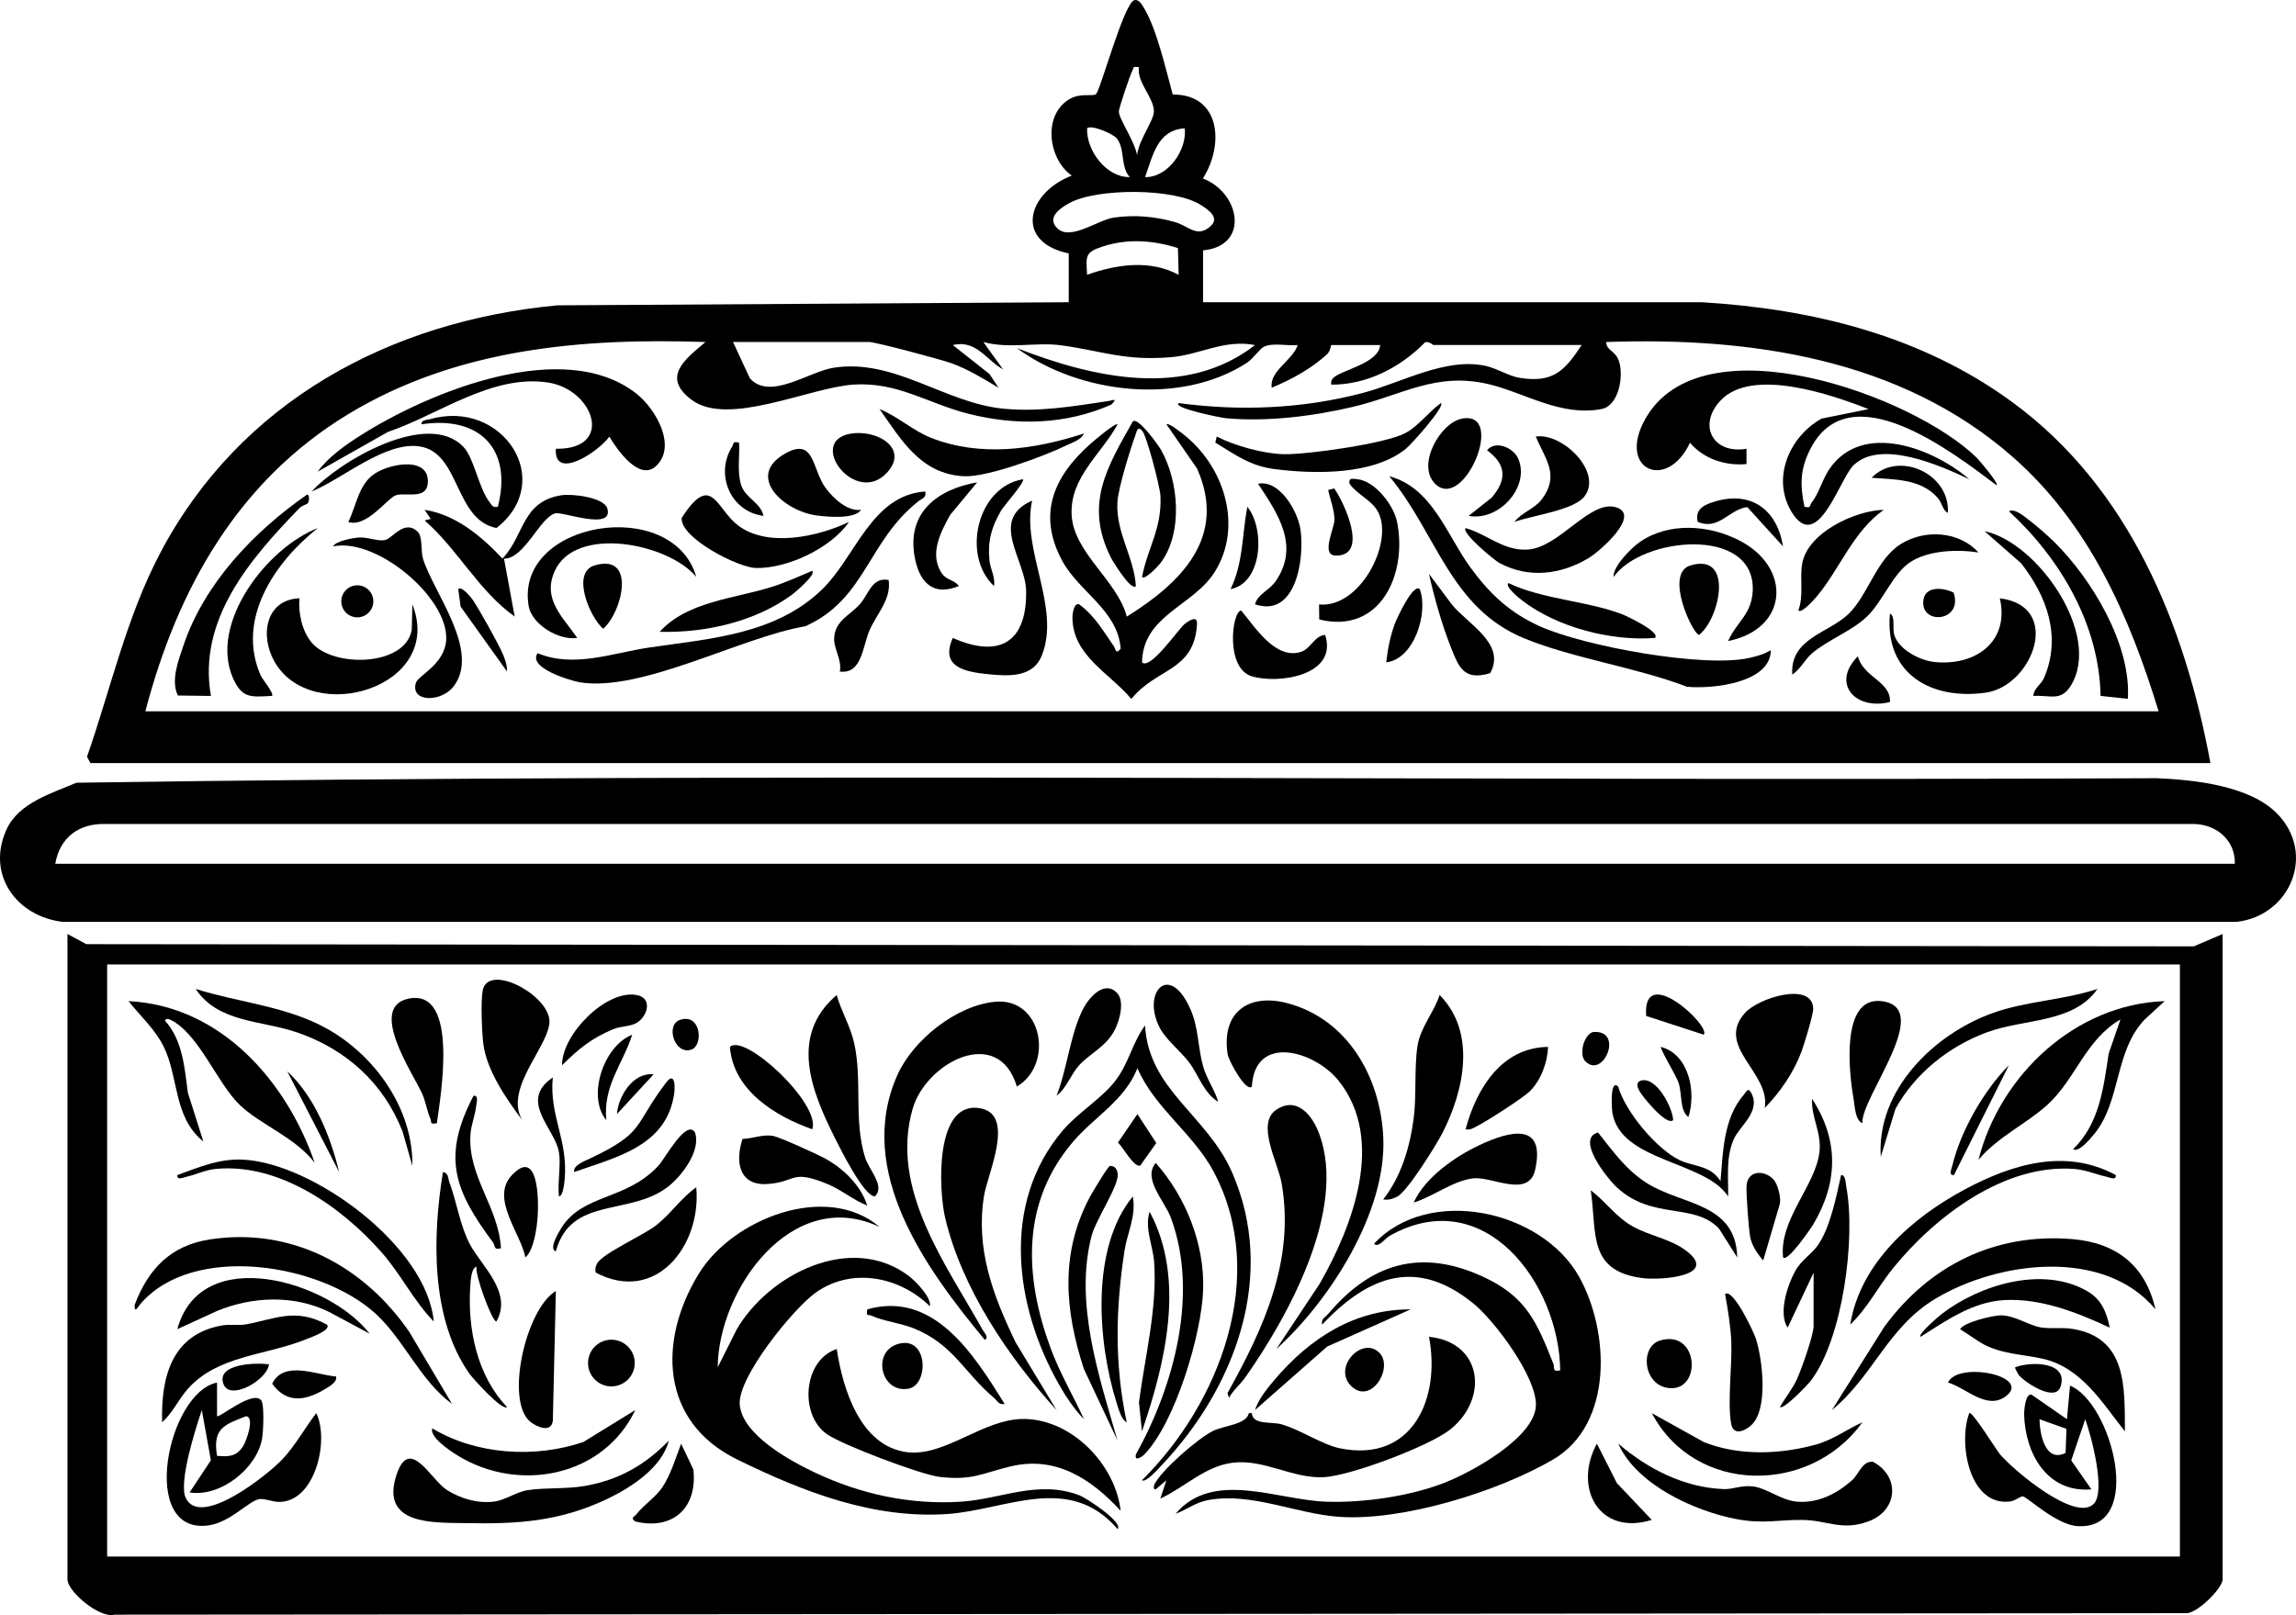 <?xml version="1.0" encoding="UTF-8"?> <svg xmlns="http://www.w3.org/2000/svg" id="uuid-8b037182-25ef-49f0-b283-d966cfa14070" width="752.13" height="529.22" viewBox="0 0 752.13 529.22"><path d="M745.75,266.4c13.16,13.14,4.58,33.7-13.1,35.68H20.56c-15.18-1.79-25.24-15.58-18.35-30.43,4-8.61,14.83-11.74,22.83-15.17,226.99-3.38,454.44-.44,681.6-1.48,12.08.53,30.06,2.38,39.1,11.4ZM732.1,283.04c.16-7.7-5.95-12.91-13.46-13.04H34.56c-8.73-.25-14.97,4.44-16.46,13.04h714Z"></path><path d="M350.1,83.04c-18.01-3.8-13.6-19.92,1-25.5-7.57-5.21-9.71-19.51-.95-24.95,3.65-2.27,7.59-.92,8.82-1.68,1.42-.88,9.2-30.05,12.65-30.86,1.57-.37,2.59,1.68,3.23,2.75,4.15,6.94,7.12,20.23,9.32,28.17,15.76-.08,16.87,16.59,9.87,27.51,12.21,4.67,15.47,22.11.06,23.56v17h163.49c36.33,2.19,71.83,10.97,101.42,32.59,38.38,28.03,56.65,72.8,65.08,118.41H29.62s-1.12-2.07-1.12-2.07c7.81-22.4,12.93-45.85,24.08-66.95,26.15-49.47,75.17-75.81,130.03-80.97l167.49-1.01v-16ZM373.1,22.04c-2.27-.4-1.59.12-2.23,1.28-.7,1.27-4.39,12.28-4.36,13.23.11,3,6.78,11.71,6.09,16.5-1.2-5.29,5.32-12.89,5.4-16.49.1-4.47-5.7-9.63-4.9-14.53ZM365.81,45.32c-1.26-1.51-8.37-4.58-9.7-3.28-.27,7.35,6.39,16.18,13.99,15.98-3.12-3.24-1.49-9.36-4.29-12.71ZM388.1,42.05c-9,.54-10.44,8.96-12.99,15.99,7.56.13,13.77-8.9,12.99-15.99ZM346.35,74.8c4.29,4.22,13.26-2.74,18.51-3.5,6.75-.98,13.52-.38,20.02,1.46,4.52,1.28,7.31,5.4,11.74,1.29,2.88-2.67-.48-5.11-3.18-6.85-8.75-5.65-34.25-5.63-43.27-.59-2.98,1.66-7.37,4.69-3.82,8.19ZM385.86,81.28c-8.1-2.53-16.35-3.2-24.55-.53-5.91,1.92-5.56,3.01-5.2,9.29,9.7-3.42,20.49-5.06,29.99,0l-.23-8.76ZM518.1,113.04h-48.5c-.36,0-1.28-1.24-2.77-.88-7.94,8.18-19.08,13.96-30.72,13.88-.13-.92-.11-1.27.48-2.01,2.08-2.66,15.12-4.8,15.52-10.98h-16c-.17,0-.23,1.97-1.41,3.05-5.22,4.75-11.6,8.25-18.1,10.94-.86-5.41,6.86-8.95,8.51-13.98-3.33.37-8-.84-10.98.51-1.47.67-3.61,3.97-5.68,5.32-21.76,14.13-55.04,10.16-75.33-4.82,24.81,9.67,55.18,16.74,78-1-10.11-1.96-18.07,3.18-27.52,3.97-15.36,1.29-22.67-2.1-36.07-3.9-8.14-1.1-17.03,1.27-25.41-1.08l6.49,9c-5.68-3.22-8.86-9.83-16.49-8l12.01,9.48,2.98,4.51c-4.9-2.93-10.04-6.1-15.45-8.04-3.38-1.22-24.81-6.96-27.04-6.96h-44.5l5.55,11.95c6.65,7.31,19.2-2.21,27.39-3.5,19.96-3.14,36.45,11.58,55.68,13.42,11.74,1.13,22.78-.79,34.26-2.49,1.61-.24,3.27-1.19,1.11,1.12-15.05,6.66-31.18,7.02-46.99,3-13.19-3.36-23.14-10.48-37.54-9.53-14.36.95-41.02,13.91-52.96,5.03-10.05-7.48-2.25-13.29,4.49-18.98-40.65-1.39-81.55,2.17-116.92,23.57-36.25,21.93-56.04,57.24-66.57,97.43h659.5c-9.61-31.4-22.84-61.54-47.99-83.52-36.67-32.06-85.64-39.15-133.01-37.48.24,3.02,2.97,2.64,4.22,6.27,1.6,4.66.1,14.6-5.75,15.7-13.33,2.51-25.06-5.31-36.82-8.13-17.45-4.18-28.5,3.66-44.83,7.47-13.09,3.05-27.84,4.87-41.3,3.67-1.58-.14-17.68-3.36-15.52-4.97,20.2,2.71,40.47,1.87,60.22-3.29,12.71-3.32,27.26-11.83,40.44-8.87,3.66.82,7.48,3.33,11.09,3.9,10.91,1.73,14.67-2.29,20.26-10.76Z"></path><path d="M654.09,159.04c-14.5-10.86-48.36-37.28-61.17-11.68-3.27,6.54-3.28,11.65-1.81,18.69,2.31.56,1.64-.45,2.28-1.27,2.58-3.28,3.57-7.7,5.88-11.07,10.9-15.94,34.28-6.64,45.83,3.32-9.55-4.5-29.15-13.26-38-4.49-4.49,4.45-11.77,29.12-20.2,15.21-6.69-11.05-.72-24.71,9.83-30.58l15.37-3.11c-12.12-4.77-38.06-13.73-48.39-2.91-7.71,8.06-2.64,17.79,8.41,15.9v5.01c-6.84.68-14.06-1.7-18.51-6.99-7.5,16.05-23.95,8.91-14.69-7.71,18.37-32.94,87.91-7.79,108.68,12.69.81.8,7.17,8.3,6.5,8.99Z"></path><path d="M366.1,139.05c-5.33,9.74-15.57,17.32-15.06,29.51.52,12.49,15.02,21.68,18.08,33.49,17.77-11.06,33.02-26.06,23.01-48.53l-10.02-14.47c.71-.7,5.54,3.25,6.47,4.02,12.63,10.49,18.54,29.65,9.36,44.31-7.06,11.28-23.57,14.17-23.83,29.66,2.72,2.62,11.96-10.98,13.94-12.55,1.34-1.06,4.26-3.08,4.07.05-.98,15.61-13.21,14.16-21.51,24.49-7.11-8.47-19.09-14.09-19.3-26.49-.02-1.1.41-5.29,2.28-4.48,5.17,3.92,7.78,8.67,11.28,13.69.62.89.58,2.91,2.25.79-.97-12.62-13.7-18.62-19.18-28.82-8.18-15.23-2.77-27.55,9.15-38.18,1.01-.9,8.31-7.16,9.01-6.48Z"></path><path d="M214.84,152.77c-5.48,5.03-12.79-5.59-15.24-9.71-3.11,4.64-18.19,14.83-17.51,3.99,19.32.32,12.52-19.53-2.75-21.74-18.35-2.66-35.62,10.57-52.26,16.22l-22.99,13.01c3.41-4.78,9.19-8.81,14.09-11.91,22.57-14.31,66.67-32.36,90.4-13.56,6.15,4.87,13.35,17.19,6.26,23.71Z"></path><path d="M580.09,213.04c-.03,10.81-19.29,12.79-27.48,11.99-16.45-6.32-37.32-9.31-53.19-15.81-24.46-10.02-28.72-34.43-44.32-53.17,14.12,3.77,18.85,19.31,26.59,29.9,6.32,8.65,12.87,14.83,22.73,19.27,14.45,6.52,53.78,13.76,68.72,10.35,2.49-.57,4.77-1.19,6.95-2.54Z"></path><path d="M303.1,161.05c.45,2.08-1.07,2.27-2.27,3.22-16.71,13.22-17.17,32.05-37.05,40.95-20.98,3.54-53.51,21.58-73.73,18.37-3.2-.51-17.32-4.79-13.94-9.55,11.96,4.95,24.56-.1,36.62-1.87,19.78-2.9,41.52-4.23,56.77-19.23,10.9-10.72,16.06-30.68,33.6-31.89Z"></path><path d="M98.1,196.04c-.43,4.79.84,10.77,3.99,14.51,7.02,8.36,30.86,7.87,32.8-4.27l.2-8.23c10.68,27.2-33.05,40.17-45.2,18.7-4.87-8.6-2.79-20.28,8.21-20.71Z"></path><path d="M619.11,201.05c1.89.93.72,4.74,1.44,7.05,1.48,4.78,8.41,8.35,13.17,8.83,13.52,1.36,24.63-6.73,21.39-20.88,20.74,2.58,10.71,28.74-4.59,30.91-18.03,2.56-33.25-6.31-31.4-25.91Z"></path><path d="M102.1,161.03c9.17-9.96,37.91-26.85,49.66-14.65,3.56,3.69,4.99,13.39,8.5,18,.86,1.13,1.05,2.05,2.83,1.66,4.86-18.88-5.98-29.9-24.99-27.01-.23-1.45,1.76-1.38,2.8-1.68,23.65-6.75,41.49,20.2,21.73,35.67-13.86-2.73-11.8-24.83-25.29-26.76-11.29-1.61-25.18,10.7-35.24,14.78Z"></path><path d="M338.1,164.05c-3.55,16.42,9.44,34.83,3.2,50.7-2.86,7.28-10.76,6.86-17.57,6.17-7.72-.77-15.86-2.37-11.61-11.88,15.15,6.73,24.32,1.57,24.02-15.45-.18-10.2-12.34-23.22,1.97-29.55Z"></path><path d="M278.1,171.05c-5.88,8.57-20.22,15.31-30.5,15.07-5.85-.14-24.89-9.88-24.29-16.43,9.76-15.08,11.16-3.24,18.29,2.34,9.6,7.53,26.31,3.88,36.5-.99Z"></path><path d="M374.11,189.04c1.97-9.87,6.54-15.86,6.03-26.54-.15-3.13-4.54-19.95-6.05-21.45s-1.71.34-2.09,1.39c-1.76,4.82-5.67,17.38-5.95,22.08-.58,9.93,5.47,18.08,6.05,27.53-1.55,1.79-7.61-8.19-8.18-9.31-8.75-17.45-1.36-29.56,7.2-44.68,1.8-1.37,8.29,7.75,9.18,9.31,5.89,10.32,7.3,27.38-.19,37.19-.64.84-5.04,5.59-5.99,4.5Z"></path><path d="M100.89,164.87c-.16.27-2.03.84-2.79,1.62-16.04,16.55-33.43,36.49-29,61.55l-10.85-.14c-2.34-5.01.16-11.37,1.84-16.37,6.84-20.4,23.18-37.43,40.52-49.48.95.14.63,2.22.28,2.82Z"></path><path d="M136.86,174.29c1.65,1.66.94,6.3,1.71,8.79,3.37,11.01,19.01,30.3,9.97,41.9-4.08,5.24-14.22,5.16-12.3-1.24.73-2.43,9.55-6.03,9.93-14.2.64-13.75-22.83-33.47-37.06-30.5.87-1.82,6.86-2.84,8.66-2.92,3.06-.13,6.21,1.45,8.61.76,2.24-.64,6.27-6.84,10.49-2.59Z"></path><path d="M480.11,173.05c7.21,2.03,12.46,7.6,20.47,7.02,10.31-.75,20.31-16.42,28.81-13.84,8.4,2.55-5.5,14.55-8.97,16.63-9.09,5.46-19.75,6.77-29.25,1.61-1.73-.94-12.58-9.95-11.06-11.43Z"></path><path d="M228.09,189.04c-9.14-11.03-39.58-17.06-46.38-1.9-4.14,9.23,2.64,14.98,7.39,21.89-6.06.91-14.94-4.41-15.94-10.54-4.54-27.89,47.3-36.14,54.93-9.45Z"></path><path d="M672.75,177.39c12.45,12.26,25.46,33.84,24.29,51.6l-8.93-.95c-.42-23.35-13.2-45.01-30-60.5,1.76-1.09,4.99,1.67,6.32,2.68,2.35,1.78,6.24,5.13,8.32,7.18Z"></path><path d="M566.11,210.04c2.83-6.33,7.73-8.75,8.06-16.48.89-21.28-36.27-17.72-45.57-4.52-.38-3.2,5.59-9.36,8.57-11.43,9.46-6.59,22.57-5.63,32.47-.59,17.43,8.86,16.36,29.02-3.52,33.03Z"></path><path d="M355.1,142.05c-.92,2.06-3.73,2.92-5.64,3.84-7.34,3.56-26.16,10.6-33.82,10.16-14.06-.81-20.31-11.8-27.53-22.01,6.02,2.41,10.94,7.11,17.01,9.48,16.29,6.34,33.87,3.75,49.99-1.48Z"></path><path d="M398.11,145.02l.48-1.97c5.91,3.03,15.4,5.66,22.01,5.78,7.72.14,33.38-3.46,39.84-6.95,4.3-2.32,7.68-7.07,11.65-9.84,1.18,1.36-9.69,13.49-11.51,14.98-10.66,8.65-29.54,8.36-42.7,6.74-8.31-1.02-12.96-4.6-19.77-8.74Z"></path><path d="M432.16,202.99l-.06-4.94c13.08,1.42,24.41-19.7,19.49-30.01-1.96-4.11-6.8-5.72-9.49-9.51-.43-2.09,1.02-1.64,2.5-1.51,5.79.54,11.94,8.49,13.05,13.96,3.46,17.14-5.48,36.95-25.5,32Z"></path><path d="M648.1,181.03c-6.86-1.06-16.33-.76-22.34,3.17-5.67,3.71-9.05,12.93-14.17,17.83-5.03,4.81-12.94,7.7-17.97,12.03-2.53,2.18-3.74,5.17-6.51,6.98-.74-11.99,12.02-13.54,18.53-19.96s8.97-17.82,17.13-22.87c7.83-4.85,19.05-4.17,25.34,2.83Z"></path><path d="M666.11,228.04c.09-2.56,2.47-3.54,3.51-5.98,5.72-13.39.96-26.66-7.54-37.49l-11.97-10.51c17.41,3.66,38.63,34.04,28.2,50.7-3.27,5.21-6.78,2.91-12.2,3.29Z"></path><path d="M104.1,173.05c-14.09,11.14-26.79,29.78-18.73,48.22.59,1.35,4.56,6.04,3.73,6.76-6.82.34-9.76.96-12.74-5.75-8.02-18.07,11.16-42.83,27.74-49.23Z"></path><path d="M434.1,208.05c4.3,13.32-15.36,16.19-24.05,13.55-8.8-2.67-6.44-21.52-3.45-21.53,4.47,5.31,11.17,16.19,19.54,13.55,3.2-1.01,4.47-5.34,7.95-5.57Z"></path><path d="M165.1,183.06l3.51,18.98c-11.89-8.49-18.6-21.97-29.5-31.5l1.99-.5-2-2.98c10.17,1.54,18.68,8.71,25.5,15.97,7.24-7.59,6.26-18.65,19.24-20.74,3.48-.56,14.12.62,15.14,4.41,1.97,7.35-14.72.81-17.15,1.52-5.02,1.48-10.07,14.88-16.72,14.85Z"></path><path d="M282.1,167.05c-2.08,3.12-10.75,2.33-14.39,1.88-10.93-1.36-23.63-12.87-10.53-20.3,9.85-5.59,8.74,5.31,13.4,11.44,2.52,3.32,7.04,7.59,11.52,6.99Z"></path><path d="M266.1,187.05c1.26,1.23-5.57,7.02-6.67,7.82-12.1,8.91-28.51,12.56-43.33,12.16,9.02-9.98,24.4-10.83,36.76-14.73,4.58-1.44,8.83-3.44,13.23-5.26Z"></path><path d="M542.1,209.04c-14.23,1.1-31.9-3.43-43.32-12.17-.92-.71-5.92-4.62-4.67-5.82,11.68,5.49,25.37,5.72,37.27,10.22,1.25.47,12.85,5.91,10.72,7.77Z"></path><path d="M617.1,167.05c-10.11,7.12-14.44,19.48-22.02,28.47-.73.87-4.92,5.62-5.97,4.52,1.83-5.03.4-10.22,1.24-15.25,1.7-10.23,17.3-17.52,26.76-17.73Z"></path><path d="M496.1,171.03c2.4-3.2,6.58-4.21,9.01-7.48,5.89-7.91,1.12-13-2.01-20.5,8.63-1.35,21.92,11.52,16.02,19.51-3.47,4.7-17.35,6.33-23.02,8.47Z"></path><path d="M320.1,158.05l-8.83,10.66c-3.1,5.57-6.75,12.54-3.04,18.72,1.77,2.94,4.37,2.39,5.87,4.6-8.83,3.64-13.17-1.71-14.54-9.93-2.38-14.26,7.61-21.78,20.54-24.05Z"></path><path d="M478.84,137.19c14.73-2.9.71,30.7-8.71,21.34-6.25-6.21,1.74-19.97,8.71-21.34Z"></path><path d="M468.11,188.05l7.48,10.01c5.22,6.46,17.94,12.93,12.55,22.53-8.81,2.64-10.36-2.18-13.06-9.02s-5.35-16.13-6.97-23.52Z"></path><path d="M290.74,154.68c-10.34,11.66-26.78-10.12-12.08-12.58,8.59-1.44,19.06,4.71,12.08,12.58Z"></path><path d="M114.1,171.03c2.64-5.28,3.34-12.35,8.66-15.83s18.22-5.71,17.36,3.3c-.5,5.22-7.17,2.83-10.32,3.74-2.85.82-9.64,10.8-15.7,8.79Z"></path><path d="M291.1,190.04c.91,6.25-3.68,10.8-6.18,16.32-2.36,5.21-2.46,14.66-9.82,13.69.79-3.54-1.88-7.46-1.85-10.52.05-6.06,4.97-7.73,8.35-11.47,3.02-3.33,3.92-9.02,9.49-8.01Z"></path><path d="M411.11,198.03c.97-3.5,4.6-4.41,6.83-7.66,7.88-11.51.68-22.05-5.82-31.84,7-1.49,13.07,9.01,13.91,15.09,1.34,9.7-1.57,28.91-14.91,24.4Z"></path><path d="M553.81,185.26c14.21-4.2,9.61,17.43,2.79,22.77-1.95,0-11.62-20.16-2.79-22.77Z"></path><path d="M194.81,185.26c13.78-4.06,9,15.4,2.79,20.77-4.37-3.7-10.63-18.46-2.79-20.77Z"></path><path d="M465.1,193.04c2.9,7.93-1.92,22.97-10.99,23.99.5-4.42,1.28-8.47,2.82-12.67.51-1.39,5.93-13.36,8.17-11.32Z"></path><path d="M335.1,157.05c.82.73-6.33,8.81-7.19,10.3-3.11,5.42-4.39,9.81-3.79,16.18.27,2.94,2.01,5.6,1.49,8.5-10.66-10-5.55-32.49,9.49-34.99Z"></path><path d="M481.11,169.03l7.53-5.96c5.1-5.98,4.79-10.86-1.51-15.53,2.85-3.45,8.72-.73,10.22,2.75,3.97,9.22-6.34,20.64-16.24,18.74Z"></path><path d="M584.09,179.04l-11.7-12.87c-6.04.68-9.28,7.78-16.25,4.82-.98-4.24,2.18-5.63,5.72-6.68,11.9-3.54,20.33,2.81,22.22,14.73Z"></path><path d="M619.11,230.04c-11.47,2.83-19.3-6.17-10.5-14.98,1.8,6.97,10.93,8.25,10.5,14.98Z"></path><path d="M403.11,193.04c4.22-8.74,3.74-17.71,5.49-26.99,5.91,7.31,4.9,25.04-5.49,26.99Z"></path><path d="M437.08,160.05c3.18,4.51,11.5,22.21.47,22-4.95-.1-.5-8.76-.42-11.55.09-3.15-1.39-6.84-2.04-9.95l1.99-.5Z"></path><path d="M638.09,168.04c-1.75-.79-1.83-3.27-3.44-5.04-5.6-6.15-13.96-5.84-21.54-6.45,8.72-9.02,25.75-1.44,24.98,11.49Z"></path><path d="M242.1,145.05c.29,4.51-.7,9.44.67,13.83s6.4,5.71,7.33,10.16c-10.79-1.37-15.99-13.57-10.25-22.72.64-1.03-.05-1.76,2.25-1.27Z"></path><path d="M166.09,220.04l-15.21-21.28-.77-5.72c1.03-1.22,4.31,2.81,4.85,3.64,2.35,3.62,7.46,12.76,9.32,16.68.97,2.04,1.88,4.38,1.81,6.68Z"></path><circle cx="117.05" cy="197.04" r="5.25"></circle><path d="M639.96,194.18c3.28,9.64-11.05,10.82-9.88,2.42.65-4.69,6.57-4.08,9.88-2.42Z"></path><path d="M728.1,306.04v211.5c0,2.79-8.26,11.18-11.94,11.06l-678.6.49c-4.93,1.36-15.46-7.64-15.46-11.54v-211.5l6.17,3.33,690.38.72,9.45-4.05ZM714.1,316.04H35.1v194h679v-194Z"></path><path d="M385.1,496.03c12.33-14.53,33.31-4.46,49.46-3.95,12.16.39,27.47-1.81,38.8-6.28,8.86-3.49,29.47-14.79,29.78-25.3.27-9.24-13.45-27.68-20.56-33.44-18.65-15.1-34.35-9-49.47,6.98-.44-1.87,1.04-2.38,1.99-3.5,13.8-16.39,30.03-21.57,50.36-12.35,14.52,6.58,17.89,14.86,23.39,28.66.61,1.52-.58,2.7,2.25,2.19-.39-28.51-24.83-61.45-55.69-44.19-1.83,1.02-3.87,4.18-5.3,2.7,17.9-19.21,54.96-11.05,67.18,10.81,9.99,17.88,11.29,48.29-8.49,59.87-18.03,10.55-49.36,20.28-70.18,18.8-14.05-1-28.41-7.99-42.57-5.54-4.48.78-6.99,3.09-10.95,4.54Z"></path><path d="M288.1,402.03c-28.63-13.48-52.78,20.47-52.99,46l6.17-12.32c10.54-18.2,37.47-31.82,56.32-17.68,2.52,1.89,7.62,7.24,7.01,9.99-9.99-9.78-25.66-12.85-37.44-4.43-7.29,5.21-25.63,27.75-24.84,36.71.88,9.96,16.7,18.48,24.73,22.28,14.85,7.01,31.09,10.55,47.59,9.5,13.49-.86,25.33-7.3,39-2.08,2.13.81,14.4,8.82,12.45,11.04-15.77-18.42-36.41-6.35-55.45-4.96-24.5,1.78-47.61-7.27-69.21-17.86-25.03-12.28-26.05-38.76-12.52-60.87,10.97-17.93,41.76-30.13,59.19-15.32Z"></path><path d="M380.11,491.04l1.98-6-3.5,2.99c-.74.16-.68-1.05-.49-1.48,2.13-4.66,14.49-15.37,19.31-17.69,3.7-1.79,10.89-2.06,11.7-5.81h.97c.3,4.01,6.36,2.68,9.82,3.69,6.3,1.84,13.27,6.68,19.14,7.86,23.71,4.76,32.95-16.43,29.07-36.56,17.54,1.78,19.68,20.25,6.91,30.41-6.82,5.42-32.82,15.22-41.46,15.6-10.28.45-19.41-5.99-29.7-4.75-9.12,1.1-15.73,8.06-23.75,11.74Z"></path><path d="M274.1,442.05c1.95,12.91,7.61,31.62,22.76,33.76,12.64,1.78,25.21-11.04,38.74-10.85,15.71.23,29.83,15.1,31.5,30.08-9.64-10.44-21.19-18.08-36.04-14.54-9.24,2.2-12.43,4.72-23.34,3.43-6.06-.72-32.01-10.52-36.94-14.06-9.07-6.5-7.58-24.31,3.33-27.83Z"></path><path d="M418.11,442.04l14.16-21.33c10.82-18.88,21.68-47.21,6.24-66.58-7.74-9.71-27.46-15.6-28.42,1.91-1.88,2.02-7.59-8.4-7.93-10.56-2.16-13.92,6.99-20.15,19.72-16.72,19.68,5.31,30.27,24.23,31.25,43.74,1.23,24.49-17.42,53.61-35.02,69.54Z"></path><path d="M333.11,356.04c-6.06-20.34-29.8-7.94-34.16,7.35-7.51,26.3,10.88,50.7,22.94,72.36.49.88,2.2,2.51.71,3.29-19.16-23.11-42.61-55.22-28.68-86.67,5.11-11.55,19.26-22.86,31.97-24.11,15.55-1.54,19.5,20.48,7.22,27.78Z"></path><path d="M374.1,485.03c25.52-25.27,41.51-67.03,23.52-101.01-6.69-12.64-19.28-20.76-25.02-33.99-4.16,10.55-14.13,15.95-21.01,24-17.06,19.96-16.11,44.02-7.51,67.53,3,8.21,7.4,15.59,11.01,23.48-3.07-3.09-6.01-7.54-8.16-11.33-14.59-25.63-19.08-59.31,1.15-83.2,4.99-5.9,12.42-10.26,17-16,4.74-5.93,5.7-12.64,10.01-18.48,1.18,21.11,20.28,29.36,28.47,48.04,14.87,33.88,1,70.65-22.95,95.98-.91.96-5.38,6.04-6.51,4.98Z"></path><path d="M71.1,453.05v10.99c.67.74,12.01-8.91,14.55-5.04.97,1.48.6,10.05.22,12.31-1.65,9.82-13.62,19.35-23.76,17.73l6.97-10.53-2.96-16.46c-2.01,5.9-7.68,23.63-5.29,28.74,4.78,10.24,27.1-7.71,31.79-12.73,4.14-4.44,7.29-10.21,10.99-15.01,4.33,8.83-.32,28.91-12,29.09-2.32.04-5.12-1.24-6.77-.9-3.5.72-9.47,7.6-16.49,8.59-23.11,3.27-13.48-43.59,2.75-46.78ZM71.1,477.05c3.77.3,6.26.3,8.46-3.05,1.17-1.78,3.98-9.66,1.05-9.93-7.27,2.78-11,4.07-9.51,12.98Z"></path><path d="M645.11,463.04c.85-.87,8.92,12.16,10.02,13.47,4.19,5,24.66,22.41,30.73,16.28,4.07-4.1-.8-22.29-2.77-27.75l-4.59,13.5,6.6,9.49c-14.42,1.24-21.7-11.65-22.03-24.54-.03-1.13.4-7.27,2.51-6.44l11.51,7.99,1.02-11c13.63,5.53,24.72,47.31,2.52,46.04-7.15-.41-16.58-9.66-18.03-9.76-.7-.05-2.5,1.47-4.06,1.67-13.45,1.75-17.15-19.12-13.44-28.95ZM676.94,468.2l-8.83-3.15c.06,4.87,1.88,14.36,8.54,11.04l.29-7.88Z"></path><path d="M407.71,451.65c-1.3,1.83-3.91,4.07-5.11,6.39l-.51-1.51c11.91-21.42,22.12-43.53,17.76-68.73-1.2-6.95-8.53-19.69-1.7-24.2s11.83,2.05,14,7.9c9.23,24.86-10.29,60.15-24.44,80.16Z"></path><path d="M346.09,462.04c-15.72-17.29-31-39.81-36.48-63.01-2.11-8.92-3.6-38.95,11.76-35.82,11.23,2.29,2.14,21.47.99,28.58-2.83,17.46,2.89,32.62,10.37,48.13l13.37,22.12Z"></path><path d="M706.09,429.04c-16.81-20.25-51.44-15.85-72.01-3.52-15.78,9.46-20.33,25.29-33.97,36.52l17.18-27.31c14.75-20.1,36.18-30.72,61.35-28.72,14.57,1.16,24.19,8.62,27.45,23.04Z"></path><path d="M148.09,460.04c-10.39-7.6-15.69-20.97-24.98-29.51-17.94-16.5-59.99-23.4-77.18-3.16-.75.88-1.97,3.24-1.81.19,4.48-11.79,11.81-19.45,24.58-21.42,26.75-4.12,50.57,8.69,65.42,30.37l13.96,23.53Z"></path><path d="M530.11,473.04c9.62,8.28,21.66,14.44,34.6,14.9,3.07.11,5.87-1.41,9.83-.83,4.39.64,9,4.51,14.07,4.95,6.86.59,13.02-2.54,18.04-6.97,2.38-2.1,3.31-6.43,6.91-6.09,8.98,4.78,8.19,15.95-1.48,19.52-8.72,3.22-13.5-.36-21.47-.47s-12.84,1.4-21.73-.27c-13.74-2.59-32.82-11.29-38.76-24.73Z"></path><path d="M709.1,328.05l-6.5,5.98c-9.99,10.43-7.72,26.66-16.51,37.49-1.37,1.68-5.24,6.33-6.97,5.03,8.64-8.34,9.93-20.06,11.66-31.34l3.84-11.16c-11.45,6.63-14.74,19.67-23.98,28.02-6.91,6.25-16.22,10.45-22.52,17.97,7.04-27.81,31.82-51,60.98-51.99Z"></path><path d="M219.09,472.04c-2.19,8.86-12.48,15.49-20.3,19.19-15.62,7.38-29.35,8.2-46.15,7.86-10.3-.2-28.23.86-22.76-15.78,4.29-13.08,11.18,1.54,16.53,4.93,4.45,2.81,9.93,4.43,15.22,3.83,3.76-.42,7.49-3.2,11.21-3.78,5.77-.9,12.54-.31,18.64-1.36,11.12-1.91,19.87-6.87,27.61-14.88Z"></path><path d="M103.09,381.04c-6.26-8.3-17.72-12.44-24.53-18.96-7.48-7.15-13.56-23.72-22.97-28.04-.43-.2-1.64-.25-1.48.49,5.77,6.43,6.34,15.41,7.44,23.56l5.06,15.94c-9.83-7.89-8.02-20.95-12.97-31.03-2.78-5.67-7.68-10.1-11.54-14.95,30.01,1.45,51.71,26,60.99,52.99Z"></path><path d="M453.1,393.03c5.92-7.51,8.74-17.08,9.99-26.5.98-7.39.15-16.6,1.25-23.75.94-6.13,5.39-11.02,7.25-16.74,12.08,12.19,8.08,31.12,1.03,45.02-2.06,4.06-11.65,19.46-14.94,21.06-1.57.76-2.8,1.17-4.58.91Z"></path><path d="M696.09,469.04c-7.51-9.47-14.2-20.81-26.73-23.76-6.66-1.57-14.11-1.45-20.62-5.38l-6.63-4.35c1.01-2.2,10.9-4.61,13.45-4.54,4.71.11,9.2,3.38,13.1,3.97,3.34.51,6.75-.13,10.49.51,17.69,3.01,16.83,19.1,16.94,33.55Z"></path><path d="M274.09,326.04c1.48,5.37,4.52,10.3,5.73,15.78,2.72,12.31-.23,25.08,3.56,37.44,1.23,4,6.71,9.46,3.23,12.75-3.5.17-11.3-15.5-13.03-18.95-7.71-15.38-15.19-33.63.51-47.02Z"></path><path d="M156.09,415.05c-1.81.52-1.92,4.93-2.03,6.46-.96,13.83,2.22,29.33,12.04,39.53-1.54,1.44-11.28-9.4-12.43-11.06-12.65-18.11-12.01-45.01-8.56-65.93,1.89.31,1.63,2.11,2.11,3.38,2.42,6.47,3.46,14.15,6.71,20.29,3.81,7.2,14.11,15.79,8.67,25.31-1.43-.04-7.05-15.25-6.51-17.97Z"></path><path d="M594.1,417.04l-8.5,18c-3.11-4.69-.08-13.91,2.47-18.53,2.01-3.65,5.36-5.5,7.47-8.53,4-5.73,6.04-16.01,7.57-22.93,1.49-.18,1.48,2.68,1.69,3.79,3.19,16.69-1.1,49.97-11.7,63.71-.95,1.22-8.88,9.53-10,8.49,1.69-3.02,4.03-5.85,5.49-9s5.51-14.52,5.51-17.49v-17.5Z"></path><path d="M107.1,434.06c1.62,1.78-5.62,4.3-6.73,4.75-13.29,5.42-28.88,5.19-38.78,16.22-3.05,3.4-5.06,8-8.48,11.01-.41-14.86,3.18-28.9,19.75-31.74,2.63-.45,5.3.1,7.67-.33,9.71-1.79,16.31-5.54,26.57.09Z"></path><path d="M171.09,367.04c-5.12-6.78-11.57-16.18-12.73-24.76-.52-3.87-.91-14.14-.23-17.71,1.67-8.82,20.38.62,21.8,9.23,1.27,7.73-15.23,22.53-8.84,33.24Z"></path><path d="M578.11,363.04c1.93-11.6-16.26-20-6.56-31.05,4.46-5.08,22.18-10.48,22.42-1.49.05,1.92-2.94,11.72-3.83,14.08-2.6,6.92-6.9,13.18-12.03,18.46Z"></path><path d="M374.77,476.7c-.39.4-3.28,2.55-2.66-.14,12.45-22.39,20.68-52.58,11.46-77.5-2.08-5.62-9.36-12.78-4.98-18,9.83,11.13,16,26.4,15.54,41.52-.44,14.42-9.14,43.71-19.37,54.12Z"></path><path d="M521.11,390.04c4.86,3.65,8.26,8.75,13.69,11.8s12.24,4.1,17.24,7.76c11.68,8.54-7.97,10.02-14.18,9.18-17.81-2.41-14.71-14.7-16.75-28.74Z"></path><path d="M366.09,472.04l-11.03-23.46c-6.27-19.28-7.82-37.82,1.87-56.2.68-1.29,6.06-10.34,6.68-10.34,1.66,0,2.32,1.08,2.53,2.55.55,3.75-7.13,14.89-8.57,20.44-5.68,22.02,2.47,45.99,8.51,67.02Z"></path><path d="M195.15,416.99c-.28-1.06-.06-2,.44-2.95,1.76-3.32,15.19-9.25,19.42-12.58,4.68-3.68,8.17-8.96,13.07-12.42,1.78,18.95-13.16,38.43-32.94,27.95Z"></path><path d="M143.1,368.05c-2.57.4-1.56-.23-2.09-1.41-1.08-2.37-1.53-5.62-2.72-8.27-2.98-6.63-17.92-28.39-4.44-31.14,16.66-3.4,10.45,32.04,9.26,40.83Z"></path><path d="M463.1,394.03c3.76-8.25,13.59-15.08,21.64-18.85,9.57-4.48,21.7-7.82,18.14,8.15-2.1,9.4-14.11,2.13-20.18,2.78-6.63.7-13.34,6.07-19.6,7.93Z"></path><path d="M284.1,395.04c-4.71-1.87-8.56-5.26-13.31-7.18-11.79-4.76-9.85-.55-19.32.11s-10.7-7.38-8.22-14.79c3.42-.06,6.62-1.6,10.11-.94,2.1.4,14.26,5.93,16.76,7.28,6.06,3.27,11.9,8.88,13.98,15.51Z"></path><path d="M610.1,466.05c-17.1,23.82-54.81,23.82-69-3l17.02,9.47c11.41,4.59,24.99,4.09,36.78.82,5.54-1.53,10.07-4.97,15.2-7.29Z"></path><path d="M610.09,368.04c-2.37-1.01-2.43-5.26-2.85-7.64-1.42-8.07-4.64-34.17,9.27-32.33,17.2,2.27-6.98,31.54-6.42,39.97Z"></path><path d="M208.1,462.05c-10.46,21.94-38.26,27.24-58.32,14.81-2.62-1.62-9.12-6.05-8.18-8.82,14.49,8.7,33.69,9.84,49.49,4.48l17.01-10.48Z"></path><path d="M693.1,385.05c.21,1.88-2.02.77-3.04.54-3.42-.75-6.75-2.24-10.47-2.54-22.95-1.84-45.77,15.62-59.46,32.51-4.85,5.98-8.39,13.13-14.02,18.47,3.24-20.1,20.21-34.98,37.32-44.17,15.56-8.36,33.15-13.77,49.66-4.82Z"></path><path d="M142.09,433.04c-6.56-6.77-10.75-15.44-16.96-22.53-13.09-14.94-33.69-29.54-54.52-27.47-3.48.35-6.31,1.83-9.46,2.54-1.02.23-3.26,1.34-3.04-.54,7.19-2.61,13.64-5.43,21.53-5.05,22.87,1.11,60.24,28.38,62.45,53.04Z"></path><path d="M182.09,423.04l-.99,42.49c-.51,4.23-5.43,1.93-7.36.37-8.42-6.84-1.45-37.07,8.35-42.86Z"></path><path d="M135.09,382.04l-3.22-11.27c-6.19-15.85-18.51-26.97-34.53-32.47-11.61-3.99-25.89-3.11-33.24-14.25,14.38,4.55,29.99,5.63,43.3,13.19,15.67,8.9,27.98,26.3,27.69,44.8Z"></path><path d="M687.1,324.05c-7.96,11.35-23.81,9.63-36.26,14.23s-23.54,13.49-29.92,25.08l-4.81,15.68c-1.4-21.79,17.3-40.07,36.47-47.02,11.1-4.02,23.3-4.26,34.52-7.97Z"></path><path d="M121.1,437.03l-13.33-7.16c-11.49-5.62-25-5.09-36.65-.31l-13.03,5.97c7.69-28.34,49.68-15.76,63.01,1.5Z"></path><path d="M691.1,435.04c-10.59-4.96-22.54-9.68-34.53-9.03-10.34.56-19.09,6.75-27.45,12.04-.94-.88,6.14-6.87,6.98-7.51,12.44-9.57,32.99-15.83,47.55-7.52,4.73,2.7,6.41,6.85,7.46,12.03Z"></path><path d="M565.1,424.05c2.63-2.09,9.41,12.52,10.04,14.45,2.24,6.86,4.24,23.4-1.52,28.56-2.13,1.9-5.79,3.5-6.52-.53-1.27-7.04.37-19.15.04-27.04-.2-4.65-1.17-10.81-2.04-15.45Z"></path><path d="M507.1,343.05c-.14,5.07-2.34,10.97-5.96,14.53-2.29,2.26-14.34,9.99-17.48,11.52-1.21.59-2.05,1.27-3.56.93,3.53-13.19,11.67-26.76,26.99-26.98Z"></path><path d="M369.09,466.04c-1.7-.72-2.74-4.53-3.27-6.21-6.26-19.83-8.65-50.84,5.27-67.78,1.19,6.37-1.82,11.9-2.72,17.77-2.94,19.17-3.31,37.16.72,56.22Z"></path><path d="M569.09,412.04l-6-9.49c-8.31-8.64-21.81-2.64-33.48-13.52-3.21-2.99-13.51-15.97-6.12-17.94,5.03,6.3,9.24,12.4,16.29,16.77,11.4,7.07,28.88,6.3,29.31,24.17Z"></path><path d="M374.09,469.04l-.98-9.48c1.92-14.91,6.05-30.92,4.97-46-.39-5.4-3.2-11.08-1.49-16.51,11.86,22.01,5.17,49.53-2.51,71.99Z"></path><path d="M266.1,370.04c-12.18-4.29-25.92-12.78-26.99-26.99,4.77-4.65,29.81,18.62,26.99,26.99Z"></path><path d="M530.09,356.05c2.31,8.23,12.75,20.69,20.32,24.19,4.56,2.1,9.94,1.56,13.2,6.8.81-9.56.95-20.64,7.65-28.34.77-.88,1.31-2.57,2.36-.67,3.41,6.15-3.73,10.81-5.7,15.33-2.59,5.95-1.69,12.38-1.82,18.69-7.51-11.73-35.35-11.28-37.93-27.56-.15-.98-.88-11.15,1.92-8.43Z"></path><path d="M365.86,325.29c2.7,2.72.89,9.22-.73,12.28-2.91,5.49-7.98,7.55-11.57,11.43-2.78,3.01-4.09,7.52-7.45,10.04,3.49-8.77,4.53-20.57,8.82-28.68,1.93-3.64,6.83-9.2,10.93-5.08Z"></path><path d="M182.09,410.03c-2.52-.68,1.09-6.52,1.82-7.69,7.01-11.19,21.13-8.91,31.71-20.29,2.29-2.46,9.1-15.38,12.01-11.04,2.17,6-4.42,14.56-9.03,18.03-12.63,9.51-31.6,2.88-36.51,20.99Z"></path><path d="M399.09,361.04c-4.69-2.73-6.51-8.89-9.56-12.93-2.63-3.49-7.65-7.5-9.64-11.36-5.98-11.63,3.21-21.66,10.07-6.07,2.76,6.27,2.37,12.46,4.19,18.81,1.22,4.27,3.72,7.47,4.93,11.56Z"></path><path d="M584.11,412.04c-1.37-12.4,10.68-23.59,11.92-34.59.72-6.46-2.76-11.29-2.43-17.4,8.9,13.66,8.51,27.52.31,41.3-.74,1.24-8.36,12.33-9.8,10.69Z"></path><path d="M164.1,409.04c-2.59.6-1.75-.77-2.57-1.89-12.52-16.86-16.99-27.87-6.41-48.1,1.77-.24.99,2.27.87,3.37-.33,3.02-1.63,6.08-1.86,9.14-1.05,13.84,9.24,23.92,9.97,37.48Z"></path><path d="M329.1,460.03c-1.88.44-2.38-1.04-3.5-1.99-9.66-8.11-13.23-17.49-26.24-22.76-4.35-1.76-9.89-2.33-13.85-4.15-1.16-.53-1.82.49-1.41-2.09,21.99-6.23,35.09,15.16,45,30.98Z"></path><path d="M184.11,349.04c-.06-10.15,14.52-24.86,24.45-22.99,5.33,1.01,3.56,6.92.11,9.05-2.19,1.35-5.26,1.07-7.84,2.16-7.19,3.03-11.22,6.39-16.71,11.78Z"></path><path d="M223.12,473.05l4.01,8.47c1.43,12.5-6.67,20.02-19.04,17.04-1.73-1.29-.33-1.44.52-2.52,2.39-3.02,6.11-5.38,8.34-8.66,2.71-4,4.46-9.79,6.18-14.33Z"></path><path d="M541.1,498.03c-17.21,5.37-25.87-10.47-17.99-24.98l6.55,12.93,11.43,12.06Z"></path><path d="M172.11,412.04c-1.52-7.96-11.56-19.38-4.46-26.94,8.83-9.39,8.83,8.51,8.48,13.48-.27,3.79-1.2,10.99-4.02,13.46Z"></path><path d="M580.83,386.32c1.5,1.5,2.63,5.92,2.23,8.1l-5.46,18.6c-1.86-2.11-3.76-4.9-4.27-7.71s-1.34-13.9-1.19-16.68c.27-5.13,5.62-5.36,8.68-2.31Z"></path><path d="M462.1,429.05l-27.32,12.17-23.67,20.82c1.07-3.47,4.14-7.27,6.48-10.01,11.51-13.5,26.08-23.02,44.51-22.98Z"></path><path d="M543.81,439.25c12.67-3.79,13.8,16.56,3.04,15.6-8.68-.77-9.76-13.59-3.04-15.6Z"></path><circle cx="200.28" cy="446.64" r="7.65"></circle><path d="M188.11,384.04c-.58-2.15,3.66-3.71,5.1-4.39,18.31-8.66,14.16-10.69,25.04-24.96,2.79-3.66,2.94,1.2,2.61,3.59-2.42,17.29-18.94,20.87-32.75,25.76Z"></path><path d="M294.83,440.22c9.31-1.99,9.4,13.69,2.73,14.83-9.26,1.58-12.22-12.81-2.73-14.83Z"></path><path d="M451.86,443.28c4.81,4.82-2.76,17.38-9.32,10.81-6.02-6.04,3.69-16.45,9.32-10.81Z"></path><path d="M110.1,451.05c.53,1.93-2.8,3.63-4.1,4.39-6.21,3.65-12.22,4.41-16.83-2.04,3.8-7.73,14.29-2.93,20.92-2.35Z"></path><path d="M558.1,339.04l-18.84-6.14c-1.33-17.78,21.49,3.52,18.84,6.14Z"></path><path d="M638.11,453.03c3.34-7.14,27.69-2.12,18.97,4.48-6.23,4.72-13.08-2.81-18.97-4.48Z"></path><path d="M372.6,365.06l6.17,9.48-5.28,7.45c-2.21.4-5.59-6.09-7.27-7.6l6.38-9.33Z"></path><path d="M183.1,377.54c-1.31-7.83-13.39-16.77-2.01-24.5-1.25,12.43,5.09,20.63,3.88,33.37-.11,1.12-.45,5.52-1.87,5.63-.51-4.46.71-10.25,0-14.5Z"></path><path d="M207.1,339.05c-3.11,9.76-9.57,16.59-8.49,27.99-6.39-7.64-.97-24.29,8.49-27.99Z"></path><path d="M661.44,450.71c-.38-.43-1.48-2.53-1.34-2.66,5.19-2.05,17.67-1.89,14.89,6.35-1.73,5.12-11.34-1.2-13.55-3.69Z"></path><path d="M88.1,447.05c-.42,5.05-12.88,12.28-14.93,6.38-2.34-6.73,11.03-6.93,14.93-6.38Z"></path><path d="M553.09,366.04c-2.94-2.32-1.94-7.15-3.22-11.27-.62-1.99-6.23-11.26-5.77-11.72,9.19,2.44,11.65,14.8,8.98,22.99Z"></path><path d="M519.35,347.79c-2.28-2.27-.45-8.78,2.45-9.61,10.37-.95,3.49,15.53-2.45,9.61Z"></path><path d="M640.09,385.03c-1.86.23-.79-2.04-.55-3.04,2.72-11.36,10.32-24.66,18.55-32.95l-18,35.99Z"></path><path d="M548.1,367.04c-1.75,1.63-6.94-4.29-7.97-5.52-1.18-1.41-6.04-6.54-2.48-7.46,4.95-1.28,10.23,8.73,10.45,12.98Z"></path><path d="M222.77,334.19c6.91-2.3,7.75,8.42,3.67,9.75-5.48,1.79-8.55-8.12-3.67-9.75Z"></path><path d="M111.09,384.04l-16.98-32.99c8.89,8.2,14.18,21.32,16.98,32.99Z"></path><path d="M214.1,352.05l-11.99,12.99c.41-5.9,5.35-13.78,11.99-12.99Z"></path></svg> 